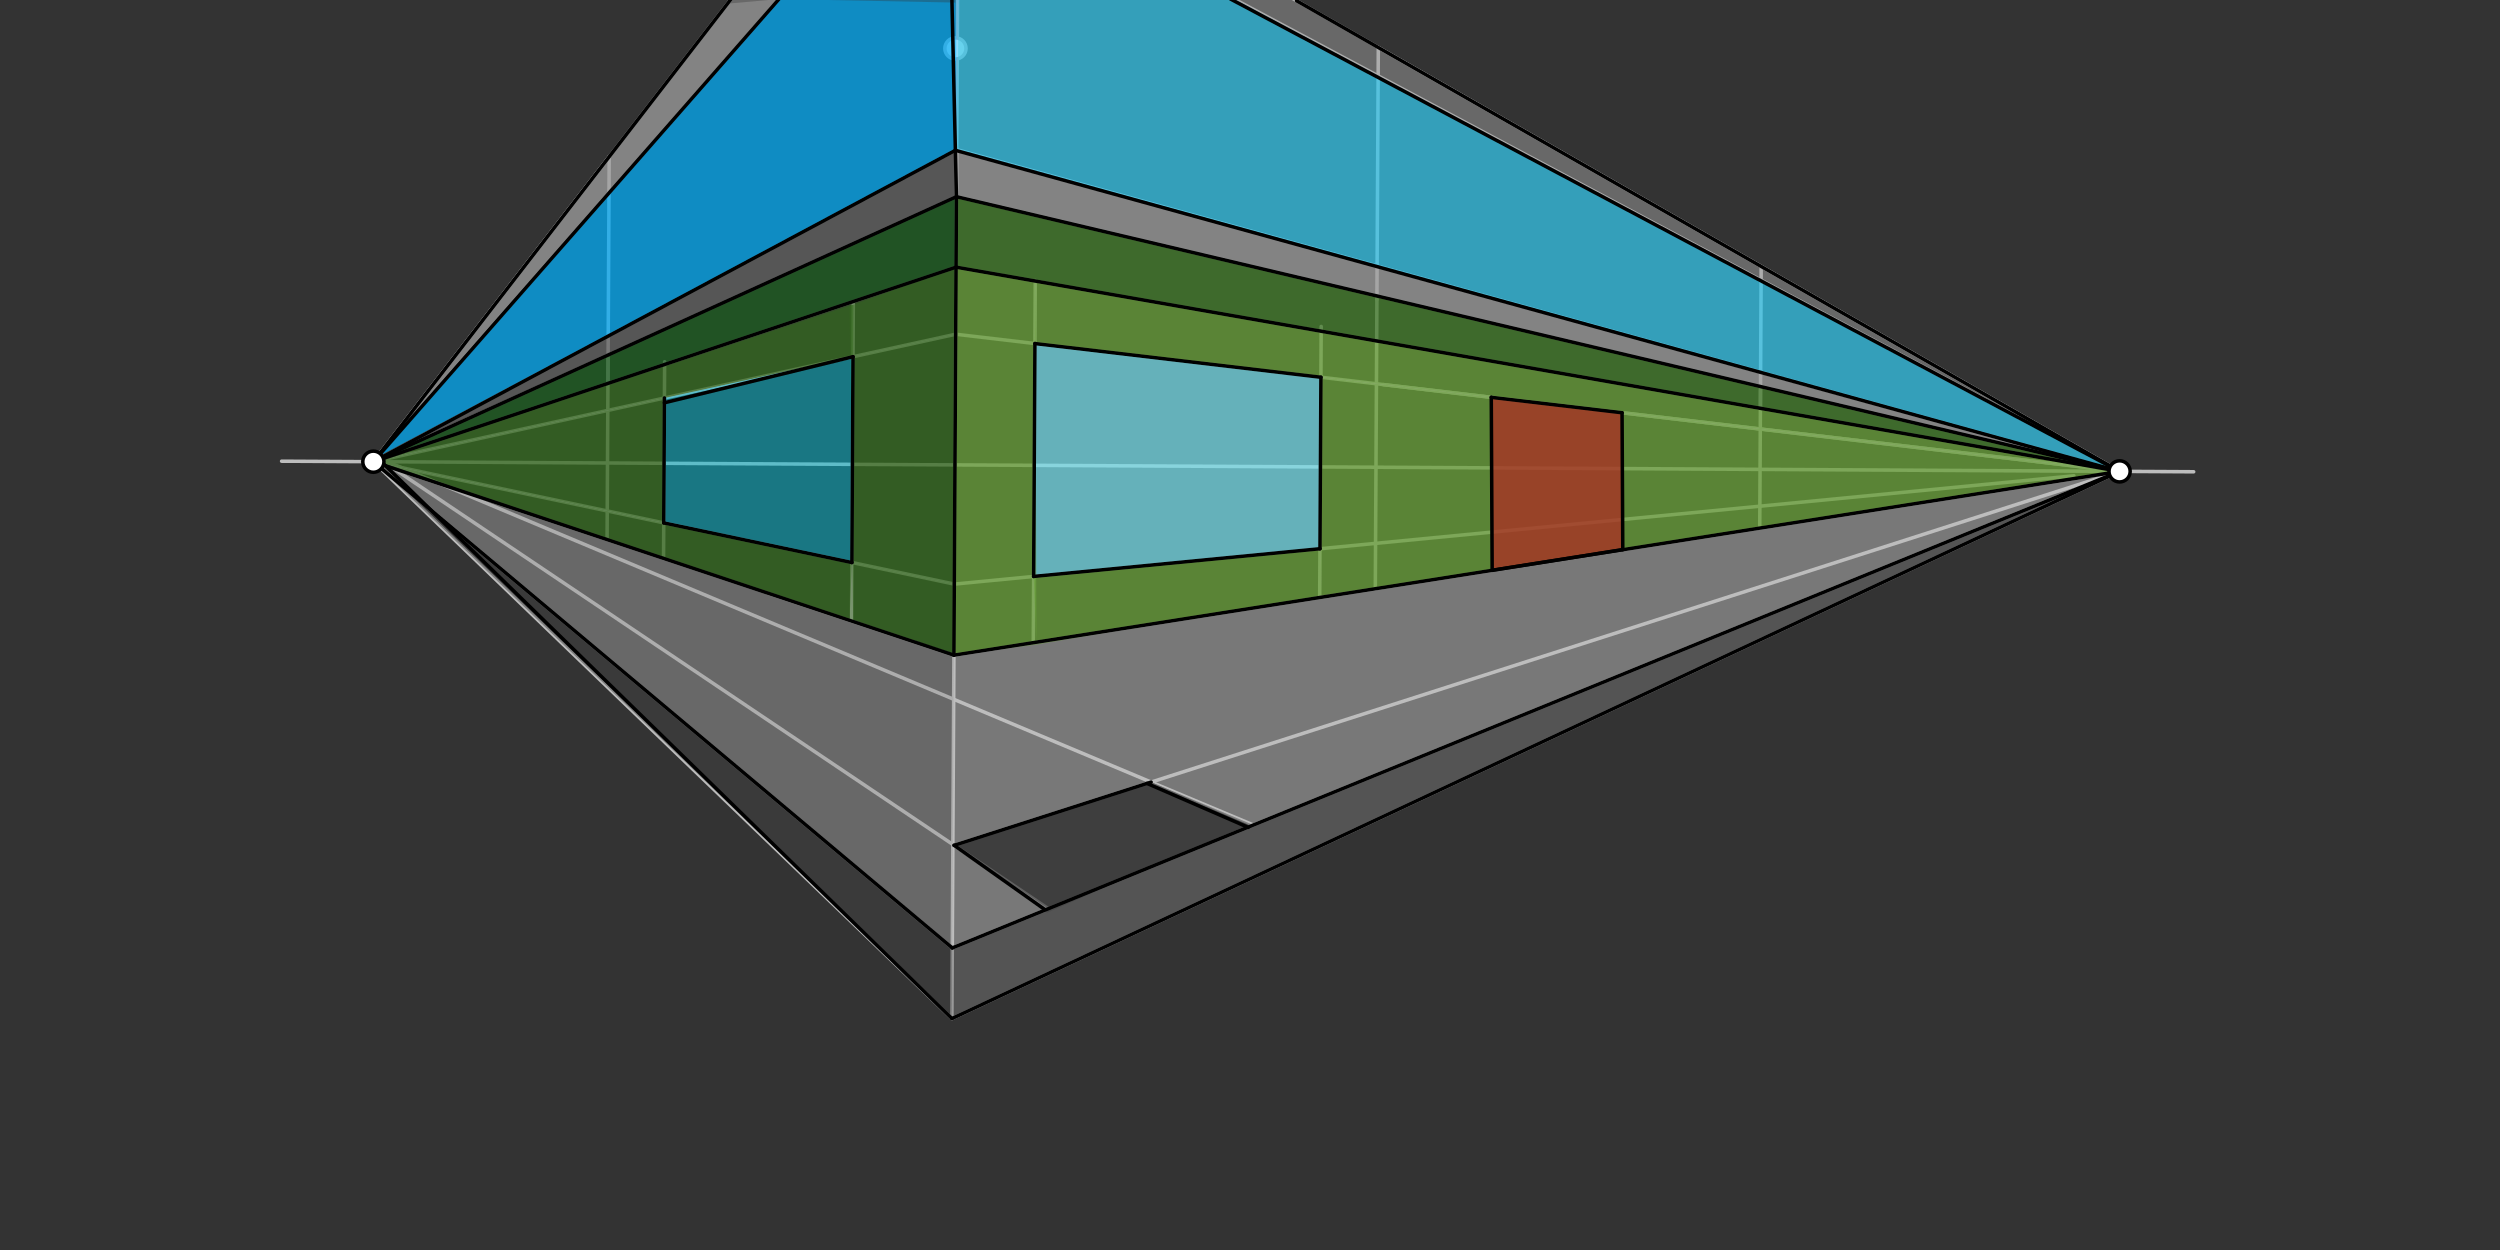 <svg xmlns="http://www.w3.org/2000/svg" class="svg--1it" height="100%" preserveAspectRatio="xMidYMid meet" viewBox="0 0 708.661 354.331" width="100%"><rect x="0" y="0" width="708.661" height="354.331" fill="#333333" stroke="none"/><defs><marker id="marker-arrow" markerHeight="16" markerUnits="userSpaceOnUse" markerWidth="24" orient="auto-start-reverse" refX="24" refY="4" viewBox="0 0 24 8"><path d="M 0 0 L 24 4 L 0 8 z" stroke="inherit"></path></marker></defs><g class="aux-layer--1FB"><g class="element--2qn"><line stroke="#BDBDBD" stroke-dasharray="none" stroke-linecap="round" stroke-width="1" x1="79.828" x2="621.828" y1="130.734" y2="133.734"></line></g><g class="element--2qn"><line stroke="#BDBDBD" stroke-dasharray="none" stroke-linecap="round" stroke-width="1" x1="600.829" x2="269.828" y1="133.618" y2="288.734"></line></g><g class="element--2qn"><line stroke="#BDBDBD" stroke-dasharray="none" stroke-linecap="round" stroke-width="1" x1="269.828" x2="105.833" y1="288.734" y2="130.878"></line></g><g class="element--2qn"><line stroke="#BDBDBD" stroke-dasharray="none" stroke-linecap="round" stroke-width="1" x1="269.828" x2="271.192" y1="288.734" y2="42.408"></line></g><g class="element--2qn"><line stroke="#BDBDBD" stroke-dasharray="none" stroke-linecap="round" stroke-width="1" x1="105.833" x2="269.912" y1="130.878" y2="268.713"></line></g><g class="element--2qn"><line stroke="#BDBDBD" stroke-dasharray="none" stroke-linecap="round" stroke-width="1" x1="269.912" x2="600.829" y1="268.713" y2="133.618"></line></g><g class="element--2qn"><line stroke="#BDBDBD" stroke-dasharray="none" stroke-linecap="round" stroke-width="1" x1="105.833" x2="270.349" y1="130.878" y2="185.721"></line></g><g class="element--2qn"><line stroke="#BDBDBD" stroke-dasharray="none" stroke-linecap="round" stroke-width="1" x1="270.349" x2="600.829" y1="185.721" y2="133.618"></line></g><g class="element--2qn"><line stroke="#BDBDBD" stroke-dasharray="none" stroke-linecap="round" stroke-width="1" x1="105.833" x2="271.192" y1="130.878" y2="42.408"></line></g><g class="element--2qn"><line stroke="#BDBDBD" stroke-dasharray="none" stroke-linecap="round" stroke-width="1" x1="271.192" x2="600.829" y1="42.408" y2="133.618"></line></g><g class="element--2qn"><line stroke="#BDBDBD" stroke-dasharray="none" stroke-linecap="round" stroke-width="1" x1="600.829" x2="271.152" y1="133.618" y2="55.738"></line></g><g class="element--2qn"><line stroke="#BDBDBD" stroke-dasharray="none" stroke-linecap="round" stroke-width="1" x1="271.152" x2="105.833" y1="55.738" y2="130.878"></line></g><g class="element--2qn"><line stroke="#BDBDBD" stroke-dasharray="none" stroke-linecap="round" stroke-width="1" x1="389.851" x2="390.305" y1="166.877" y2="84.901"></line></g><g class="element--2qn"><line stroke="#BDBDBD" stroke-dasharray="none" stroke-linecap="round" stroke-width="1" x1="498.823" x2="499.04" y1="149.701" y2="110.503"></line></g><g class="element--2qn"><line stroke="#BDBDBD" stroke-dasharray="none" stroke-linecap="round" stroke-width="1" x1="172.086" x2="172.37" y1="152.748" y2="101.427"></line></g><g class="element--2qn"><line stroke="#BDBDBD" stroke-dasharray="none" stroke-linecap="round" stroke-width="1" x1="600.829" x2="271.002" y1="133.618" y2="75.735"></line></g><g class="element--2qn"><line stroke="#BDBDBD" stroke-dasharray="none" stroke-linecap="round" stroke-width="1" x1="271.007" x2="105.833" y1="75.735" y2="130.878"></line></g><g class="element--2qn"><line stroke="#BDBDBD" stroke-dasharray="none" stroke-linecap="round" stroke-width="1" x1="587.878" x2="270.51" y1="134.871" y2="165.571"></line></g><g class="element--2qn"><line stroke="#BDBDBD" stroke-dasharray="none" stroke-linecap="round" stroke-width="1" x1="270.51" x2="105.833" y1="165.571" y2="130.878"></line></g><g class="element--2qn"><line stroke="#BDBDBD" stroke-dasharray="none" stroke-linecap="round" stroke-width="1" x1="600.829" x2="270.889" y1="133.618" y2="94.739"></line></g><g class="element--2qn"><line stroke="#BDBDBD" stroke-dasharray="none" stroke-linecap="round" stroke-width="1" x1="270.902" x2="105.833" y1="94.74" y2="130.878"></line></g><g class="element--2qn"><line stroke="#BDBDBD" stroke-dasharray="none" stroke-linecap="round" stroke-width="1" x1="292.896" x2="293.464" y1="182.155" y2="79.505"></line></g><g class="element--2qn"><line stroke="#BDBDBD" stroke-dasharray="none" stroke-linecap="round" stroke-width="1" x1="241.385" x2="241.881" y1="175.937" y2="86.314"></line></g><g class="element--2qn"><line stroke="#BDBDBD" stroke-dasharray="none" stroke-linecap="round" stroke-width="1" x1="390.305" x2="390.7" y1="84.901" y2="13.462"></line></g><g class="element--2qn"><line stroke="#BDBDBD" stroke-dasharray="none" stroke-linecap="round" stroke-width="1" x1="390.7" x2="600.829" y1="13.462" y2="133.618"></line></g><g class="element--2qn"><line stroke="#BDBDBD" stroke-dasharray="none" stroke-linecap="round" stroke-width="1" x1="499.011" x2="499.233" y1="115.749" y2="75.582"></line></g><g class="element--2qn"><line stroke="#BDBDBD" stroke-dasharray="none" stroke-linecap="round" stroke-width="1" x1="600.829" x2="316.092" y1="133.618" y2="-29.2"></line></g><g class="element--2qn"><line stroke="#BDBDBD" stroke-dasharray="none" stroke-linecap="round" stroke-width="1" x1="270.697" x2="271.428" y1="131.791" y2="-0.39"></line></g><g class="element--2qn"><line stroke="#BDBDBD" stroke-dasharray="none" stroke-linecap="round" stroke-width="1" x1="172.33" x2="172.686" y1="108.678" y2="44.407"></line></g><g class="element--2qn"><line stroke="#BDBDBD" stroke-dasharray="none" stroke-linecap="round" stroke-width="1" x1="105.833" x2="172.686" y1="130.878" y2="44.407"></line></g><g class="element--2qn"><line stroke="#BDBDBD" stroke-dasharray="none" stroke-linecap="round" stroke-width="1" x1="105.833" x2="214.602" y1="130.878" y2="-9.81"></line></g><g class="element--2qn"><line stroke="#BDBDBD" stroke-dasharray="none" stroke-linecap="round" stroke-width="1" x1="106.805" x2="220.828" y1="129.62" y2="-0.266"></line></g><g class="element--2qn"><line stroke="#BDBDBD" stroke-dasharray="none" stroke-linecap="round" stroke-width="1" x1="576.559" x2="349.828" y1="120.673" y2="-0.266"></line></g><g class="element--2qn"><line stroke="#BDBDBD" stroke-dasharray="none" stroke-linecap="round" stroke-width="1" x1="600.829" x2="270.163" y1="133.618" y2="239.71"></line></g><g class="element--2qn"><line stroke="#BDBDBD" stroke-dasharray="none" stroke-linecap="round" stroke-width="1" x1="106.805" x2="354.891" y1="129.62" y2="233.693"></line></g><g class="element--2qn"><line stroke="#BDBDBD" stroke-dasharray="none" stroke-linecap="round" stroke-width="1" x1="106.805" x2="296.978" y1="129.62" y2="257.451"></line></g><g class="element--2qn"><line stroke="#BDBDBD" stroke-dasharray="none" stroke-linecap="round" stroke-width="1" x1="600.829" x2="392.066" y1="133.618" y2="109.018"></line></g><g class="element--2qn"><line stroke="#BDBDBD" stroke-dasharray="none" stroke-linecap="round" stroke-width="1" x1="374.086" x2="374.511" y1="169.324" y2="92.539"></line></g><g class="element--2qn"><line stroke="#BDBDBD" stroke-dasharray="none" stroke-linecap="round" stroke-width="1" x1="188.091" x2="188.399" y1="158.3" y2="102.533"></line></g><g class="element--2qn"><circle cx="270.828" cy="13.734" r="3" stroke="#BDBDBD" stroke-width="1" fill="#ffffff"></circle>}</g></g><g class="main-layer--3Vd"><g class="element--2qn"><g fill="#424242" opacity="0.5"><path d="M 269.828 288.734 L 269.939 268.702 L 105.833 130.878 L 269.828 288.734 Z" stroke="none"></path></g></g><g class="element--2qn"><g fill="#757575" opacity="0.5"><path d="M 269.939 268.702 L 269.828 288.734 L 600.829 133.618 L 269.939 268.702 Z" stroke="none"></path></g></g><g class="element--2qn"><g fill="#9E9E9E" opacity="0.5"><path d="M 269.939 268.702 L 270.398 185.713 L 105.833 130.878 L 269.939 268.702 Z" stroke="none"></path></g></g><g class="element--2qn"><g fill="#BDBDBD" opacity="0.5"><path d="M 269.939 268.702 L 270.449 239.618 L 296.978 257.451 L 269.939 268.702 Z" stroke="none"></path></g></g><g class="element--2qn"><g fill="#BDBDBD" opacity="0.5"><path d="M 270.449 239.618 L 326.3 221.699 L 270.329 198.219 L 270.449 239.618 Z" stroke="none"></path></g></g><g class="element--2qn"><g fill="#BDBDBD" opacity="0.5"><path d="M 341.301 227.992 L 270.329 198.219 L 270.398 185.713 L 600.829 133.618 L 354.891 233.693 L 341.301 227.992 Z" stroke="none"></path></g></g><g class="element--2qn"><g fill="#33691E" opacity="0.5"><path d="M 270.398 185.713 L 105.833 130.878 L 270.51 165.571 L 270.398 185.713 Z" stroke="none"></path></g></g><g class="element--2qn"><g fill="#33691E" opacity="0.5"><path d="M 105.833 130.878 L 270.902 94.74 L 271.007 75.735 L 105.833 130.878 Z" stroke="none"></path></g></g><g class="element--2qn"><g fill="#33691E" opacity="0.5"><path d="M 188.146 148.22 L 105.833 130.878 L 188.342 112.815 L 188.146 148.22 Z" stroke="none"></path></g></g><g class="element--2qn"><g fill="#33691E" opacity="0.5"><path d="M 241.476 159.455 L 241.799 101.112 L 270.902 94.74 L 270.51 165.571 L 241.476 159.455 Z" stroke="none"></path></g></g><g class="element--2qn"><g fill="#33691E" opacity="0.5"><path d="M 270.398 185.713 L 271.007 75.735 L 240.828 86.734 L 241.828 175.734 L 270.398 185.713 Z" stroke="none"></path></g></g><g class="element--2qn"><g fill="#33691E" opacity="0.5"><path d="M 241.476 159.455 L 105.833 130.878 L 240.828 175.734 L 241.476 159.455 Z" stroke="none"></path></g></g><g class="element--2qn"><g fill="#33691E" opacity="0.5"><path d="M 241.799 101.112 L 241.881 86.314 L 105.833 130.878 L 241.799 101.112 Z" stroke="none"></path></g></g><g class="element--2qn"><g fill="#33691E" opacity="0.5"><path d="M 188.146 148.22 L 188.342 112.815 L 105.833 130.878 L 188.146 148.22 Z" stroke="none"></path></g></g><g class="element--2qn"><g fill="#00BCD4" opacity="0.5"><path d="M 241.476 159.455 L 188.146 148.22 L 188.342 112.815 L 241.799 101.112 L 241.476 159.455 Z" stroke="none"></path></g></g><g class="element--2qn"><g fill="#00BCD4" opacity="0.5"><path d="M 293 163.396 L 293.365 97.387 L 374.431 106.94 L 374.162 155.545 L 293 163.396 Z" stroke="none"></path></g></g><g class="element--2qn"><g fill="#B2EBF2" opacity="0.5"><path d="M 293 163.396 L 293.365 97.387 L 374.431 106.94 L 374.162 155.545 L 293 163.396 Z" stroke="none"></path></g></g><g class="element--2qn"><g fill="#424242" opacity="0.5"><path d="M 326.3 221.699 L 270.449 239.618 L 296.978 257.451 L 354.891 233.693 L 326.3 221.699 Z" stroke="none"></path></g></g><g class="element--2qn"><g fill="#424242" opacity="0.5"><path d="M 315.828 218.734 L 270.449 239.618 L 296.828 258.734 L 353.828 233.734 L 326.3 221.699 L 270.449 239.618 L 326.3 221.699 L 270.449 239.618 L 326.3 221.699 L 270.449 239.618 L 315.828 218.734 Z" stroke="none"></path></g></g><g class="element--2qn"><g fill="#1B5E20" opacity="0.5"><path d="M 271.007 75.735 L 600.829 133.618 L 271.118 55.754 L 271.007 75.735 Z" stroke="none"></path></g></g><g class="element--2qn"><g fill="#1B5E20" opacity="0.5"><path d="M 271.007 75.735 L 105.833 130.878 L 271.118 55.754 L 271.007 75.735 Z" stroke="none"></path></g></g><g class="element--2qn"><g fill="#1B5E20" opacity="0.5"><path d="M 271.007 75.735 L 105.833 130.878 L 271.118 55.754 L 271.007 75.735 Z" stroke="none"></path></g></g><g class="element--2qn"><g fill="#558B2F" opacity="0.5"><path d="M 271.007 75.735 L 600.829 133.618 L 271.118 55.754 L 271.007 75.735 Z" stroke="none"></path></g></g><g class="element--2qn"><g fill="#616161" opacity="0.5"><path d="M 271.118 55.754 L 271.192 42.408 L 106.805 129.62 L 271.118 55.754 Z" stroke="none"></path></g></g><g class="element--2qn"><g fill="#616161" opacity="0.5"><path d="M 271.118 55.754 L 271.192 42.408 L 105.833 130.878 L 271.118 55.754 Z" stroke="none"></path></g></g><g class="element--2qn"><g fill="#9E9E9E" opacity="0.5"><path d="M 271.118 55.754 L 271.192 42.408 L 600.829 133.618 L 271.118 55.754 Z" stroke="none"></path></g></g><g class="element--2qn"><g fill="#9E9E9E" opacity="0.5"><path d="M 271.118 55.754 L 271.192 42.408 L 600.829 133.618 L 271.118 55.754 Z" stroke="none"></path></g></g><g class="element--2qn"><g fill="#03A9F4" opacity="0.5"><path d="M 271.192 42.408 L 271.428 -0.39 L 220.828 -0.266 L 106.805 129.62 L 271.192 42.408 Z" stroke="none"></path></g></g><g class="element--2qn"><g fill="#03A9F4" opacity="0.5"><path d="M 271.192 42.408 L 600.829 133.618 L 349.828 -0.266 L 271.428 -0.39 L 271.192 42.408 Z" stroke="none"></path></g></g><g class="element--2qn"><g fill="#03A9F4" opacity="0.5"><path d="M 271.192 42.408 L 270.828 0.734 L 220.828 -0.266 L 106.805 129.62 L 271.192 42.408 Z" stroke="none"></path></g></g><g class="element--2qn"><g fill="#4DD0E1" opacity="0.5"><path d="M 271.192 42.408 L 600.829 133.618 L 349.828 -0.266 L 271.828 -0.266 L 271.192 42.408 Z" stroke="none"></path></g></g><g class="element--2qn"><g fill="#9E9E9E" opacity="0.5"><path d="M 105.833 130.878 L 220.828 -0.266 L 207.075 -0.074 L 105.833 130.878 Z" stroke="none"></path></g></g><g class="element--2qn"><g fill="#9E9E9E" opacity="0.5"><path d="M 600.829 133.618 L 600.829 133.618 L 597.828 125.734 Z" stroke="none"></path></g></g><g class="element--2qn"><g fill="#9E9E9E" opacity="0.5"><path d="M 366.472 -0.392 L 349.828 -0.266 L 600.829 133.618 L 366.472 -0.392 Z" stroke="none"></path></g></g><g class="element--2qn"><g fill="#9E9E9E" opacity="0.5"><path d="M 220.828 -0.266 L 105.833 130.878 L 206.217 1.035 L 220.828 -0.266 Z" stroke="none"></path></g></g><g class="element--2qn"><g fill="#795548" opacity="0.5"><path d="M 422.974 161.658 L 422.723 112.631 L 459.797 116.999 L 459.999 155.796 L 422.974 161.658 Z" stroke="none"></path></g></g><g class="element--2qn"><g fill="#795548" opacity="0.5"><path d="M 422.974 161.658 L 459.999 155.796 L 459.797 116.999 L 422.723 112.631 L 422.974 161.658 Z" stroke="none"></path></g></g><g class="element--2qn"><g fill="#795548" opacity="0.5"><path d="M 422.974 161.658 L 459.999 155.796 L 459.797 116.999 L 422.723 112.631 L 422.974 161.658 Z" stroke="none"></path></g></g><g class="element--2qn"><g fill="#BF360C" opacity="0.5"><path d="M 422.974 161.658 L 459.999 155.796 L 459.797 116.999 L 422.723 112.631 L 422.974 161.658 Z" stroke="none"></path></g></g><g class="element--2qn"><g fill="#689F38" opacity="0.5"><path d="M 271.007 75.735 L 270.398 185.713 L 292.896 182.155 L 293.463 79.676 L 271.007 75.735 Z" stroke="none"></path></g></g><g class="element--2qn"><g fill="#689F38" opacity="0.5"><path d="M 271.007 75.735 L 270.398 185.713 L 293.828 182.734 L 293.463 79.676 L 271.007 75.735 Z" stroke="none"></path></g></g><g class="element--2qn"><g fill="#689F38" opacity="0.5"><path d="M 293.365 97.387 L 600.829 133.618 L 293.463 79.676 L 293.365 97.387 Z" stroke="none"></path></g></g><g class="element--2qn"><g fill="#689F38" opacity="0.5"><path d="M 600.829 133.618 L 293.463 79.676 L 293.365 97.387 L 600.829 133.618 Z" stroke="none"></path></g></g><g class="element--2qn"><g fill="#689F38" opacity="0.5"><path d="M 422.974 161.658 L 422.723 112.631 L 374.431 106.94 L 374.162 155.545 L 293 163.396 L 292.896 182.155 L 422.974 161.658 Z" stroke="none"></path></g></g><g class="element--2qn"><g fill="#689F38" opacity="0.5"><path d="M 374.431 106.94 L 422.723 112.631 L 422.974 161.658 L 374.828 168.734 L 374.162 155.545 L 374.431 106.94 Z" stroke="none"></path></g></g><g class="element--2qn"><g fill="#689F38" opacity="0.5"><path d="M 374.162 155.545 L 293 163.396 L 293.828 182.734 L 374.828 168.734 L 374.162 155.545 Z" stroke="none"></path></g></g><g class="element--2qn"><g fill="#689F38" opacity="0.5"><path d="M 459.999 155.796 L 600.829 133.618 L 459.797 116.999 L 459.999 155.796 Z" stroke="none"></path></g></g><g class="element--2qn"><g fill="#689F38" opacity="0.5"><path d="M 459.999 155.796 L 600.829 133.618 L 459.797 116.999 L 459.999 155.796 Z" stroke="none"></path></g></g><g class="element--2qn"><line stroke="#000000" stroke-dasharray="none" stroke-linecap="round" stroke-width="1" x1="422.974" x2="422.722" y1="161.658" y2="112.617"></line></g><g class="element--2qn"><line stroke="#000000" stroke-dasharray="none" stroke-linecap="round" stroke-width="1" x1="459.797" x2="459.999" y1="116.999" y2="155.796"></line></g><g class="element--2qn"><line stroke="#000000" stroke-dasharray="none" stroke-linecap="round" stroke-width="1" x1="422.723" x2="459.797" y1="112.631" y2="116.999"></line></g><g class="element--2qn"><line stroke="#000000" stroke-dasharray="none" stroke-linecap="round" stroke-width="1" x1="422.974" x2="459.999" y1="161.658" y2="155.796"></line></g><g class="element--2qn"><line stroke="#000000" stroke-dasharray="none" stroke-linecap="round" stroke-width="1" x1="269.828" x2="600.829" y1="288.734" y2="133.618"></line></g><g class="element--2qn"><line stroke="#000000" stroke-dasharray="none" stroke-linecap="round" stroke-width="1" x1="269.939" x2="600.829" y1="268.702" y2="133.618"></line></g><g class="element--2qn"><line stroke="#000000" stroke-dasharray="none" stroke-linecap="round" stroke-width="1" x1="269.828" x2="106.805" y1="288.734" y2="129.62"></line></g><g class="element--2qn"><line stroke="#000000" stroke-dasharray="none" stroke-linecap="round" stroke-width="1" x1="269.939" x2="105.833" y1="268.702" y2="130.878"></line></g><g class="element--2qn"><line stroke="#000000" stroke-dasharray="none" stroke-linecap="round" stroke-width="1" x1="270.449" x2="296.06" y1="239.618" y2="257.751"></line></g><g class="element--2qn"><line stroke="#000000" stroke-dasharray="none" stroke-linecap="round" stroke-width="1" x1="270.449" x2="326.3" y1="239.618" y2="221.699"></line></g><g class="element--2qn"><line stroke="#000000" stroke-dasharray="none" stroke-linecap="round" stroke-width="1" x1="325.136" x2="353.813" y1="222.072" y2="234.531"></line></g><g class="element--2qn"><line stroke="#000000" stroke-dasharray="none" stroke-linecap="round" stroke-width="1" x1="270.398" x2="600.829" y1="185.713" y2="133.618"></line></g><g class="element--2qn"><line stroke="#000000" stroke-dasharray="none" stroke-linecap="round" stroke-width="1" x1="600.829" x2="271.007" y1="133.618" y2="75.735"></line></g><g class="element--2qn"><line stroke="#000000" stroke-dasharray="none" stroke-linecap="round" stroke-width="1" x1="271.007" x2="105.833" y1="75.735" y2="130.878"></line></g><g class="element--2qn"><line stroke="#000000" stroke-dasharray="none" stroke-linecap="round" stroke-width="1" x1="270.398" x2="271.007" y1="185.713" y2="75.735"></line></g><g class="element--2qn"><line stroke="#000000" stroke-dasharray="none" stroke-linecap="round" stroke-width="1" x1="270.398" x2="105.833" y1="185.713" y2="130.878"></line></g><g class="element--2qn"><line stroke="#000000" stroke-dasharray="none" stroke-linecap="round" stroke-width="1" x1="188.146" x2="188.342" y1="148.22" y2="112.815"></line></g><g class="element--2qn"><line stroke="#000000" stroke-dasharray="none" stroke-linecap="round" stroke-width="1" x1="241.799" x2="241.476" y1="101.112" y2="159.455"></line></g><g class="element--2qn"><line stroke="#000000" stroke-dasharray="none" stroke-linecap="round" stroke-width="1" x1="241.476" x2="188.146" y1="159.455" y2="148.22"></line></g><g class="element--2qn"><line stroke="#000000" stroke-dasharray="none" stroke-linecap="round" stroke-width="1" x1="241.799" x2="188.335" y1="101.112" y2="114.174"></line></g><g class="element--2qn"><line stroke="#000000" stroke-dasharray="none" stroke-linecap="round" stroke-width="1" x1="293.365" x2="374.431" y1="97.387" y2="106.94"></line></g><g class="element--2qn"><line stroke="#000000" stroke-dasharray="none" stroke-linecap="round" stroke-width="1" x1="374.162" x2="374.431" y1="155.545" y2="106.94"></line></g><g class="element--2qn"><line stroke="#000000" stroke-dasharray="none" stroke-linecap="round" stroke-width="1" x1="293.365" x2="293" y1="97.387" y2="163.396"></line></g><g class="element--2qn"><line stroke="#000000" stroke-dasharray="none" stroke-linecap="round" stroke-width="1" x1="293" x2="374.162" y1="163.396" y2="155.545"></line></g><g class="element--2qn"><line stroke="#000000" stroke-dasharray="none" stroke-linecap="round" stroke-width="1" x1="271.118" x2="271.007" y1="55.754" y2="75.735"></line></g><g class="element--2qn"><line stroke="#000000" stroke-dasharray="none" stroke-linecap="round" stroke-width="1" x1="271.118" x2="269.828" y1="55.754" y2="-0.266"></line></g><g class="element--2qn"><line stroke="#000000" stroke-dasharray="none" stroke-linecap="round" stroke-width="1" x1="271.118" x2="600.829" y1="55.754" y2="133.618"></line></g><g class="element--2qn"><line stroke="#000000" stroke-dasharray="none" stroke-linecap="round" stroke-width="1" x1="270.815" x2="600.829" y1="42.609" y2="133.618"></line></g><g class="element--2qn"><line stroke="#000000" stroke-dasharray="none" stroke-linecap="round" stroke-width="1" x1="600.829" x2="348.828" y1="133.618" y2="-0.266"></line></g><g class="element--2qn"><line stroke="#000000" stroke-dasharray="none" stroke-linecap="round" stroke-width="1" x1="600.829" x2="367.548" y1="133.618" y2="0.224"></line></g><g class="element--2qn"><line stroke="#000000" stroke-dasharray="none" stroke-linecap="round" stroke-width="1" x1="105.833" x2="271.118" y1="130.878" y2="55.754"></line></g><g class="element--2qn"><line stroke="#000000" stroke-dasharray="none" stroke-linecap="round" stroke-width="1" x1="270.815" x2="105.833" y1="42.609" y2="130.878"></line></g><g class="element--2qn"><line stroke="#000000" stroke-dasharray="none" stroke-linecap="round" stroke-width="1" x1="105.833" x2="207.449" y1="130.878" y2="-0.558"></line></g><g class="element--2qn"><line stroke="#000000" stroke-dasharray="none" stroke-linecap="round" stroke-width="1" x1="105.833" x2="220.828" y1="130.878" y2="-0.266"></line></g><g class="element--2qn"><circle cx="105.833" cy="130.878" r="3" stroke="#000000" stroke-width="1" fill="#ffffff"></circle>}</g><g class="element--2qn"><circle cx="600.829" cy="133.618" r="3" stroke="#000000" stroke-width="1" fill="#ffffff"></circle>}</g></g><g class="snaps-layer--2PT"></g><g class="temp-layer--rAP"></g></svg>